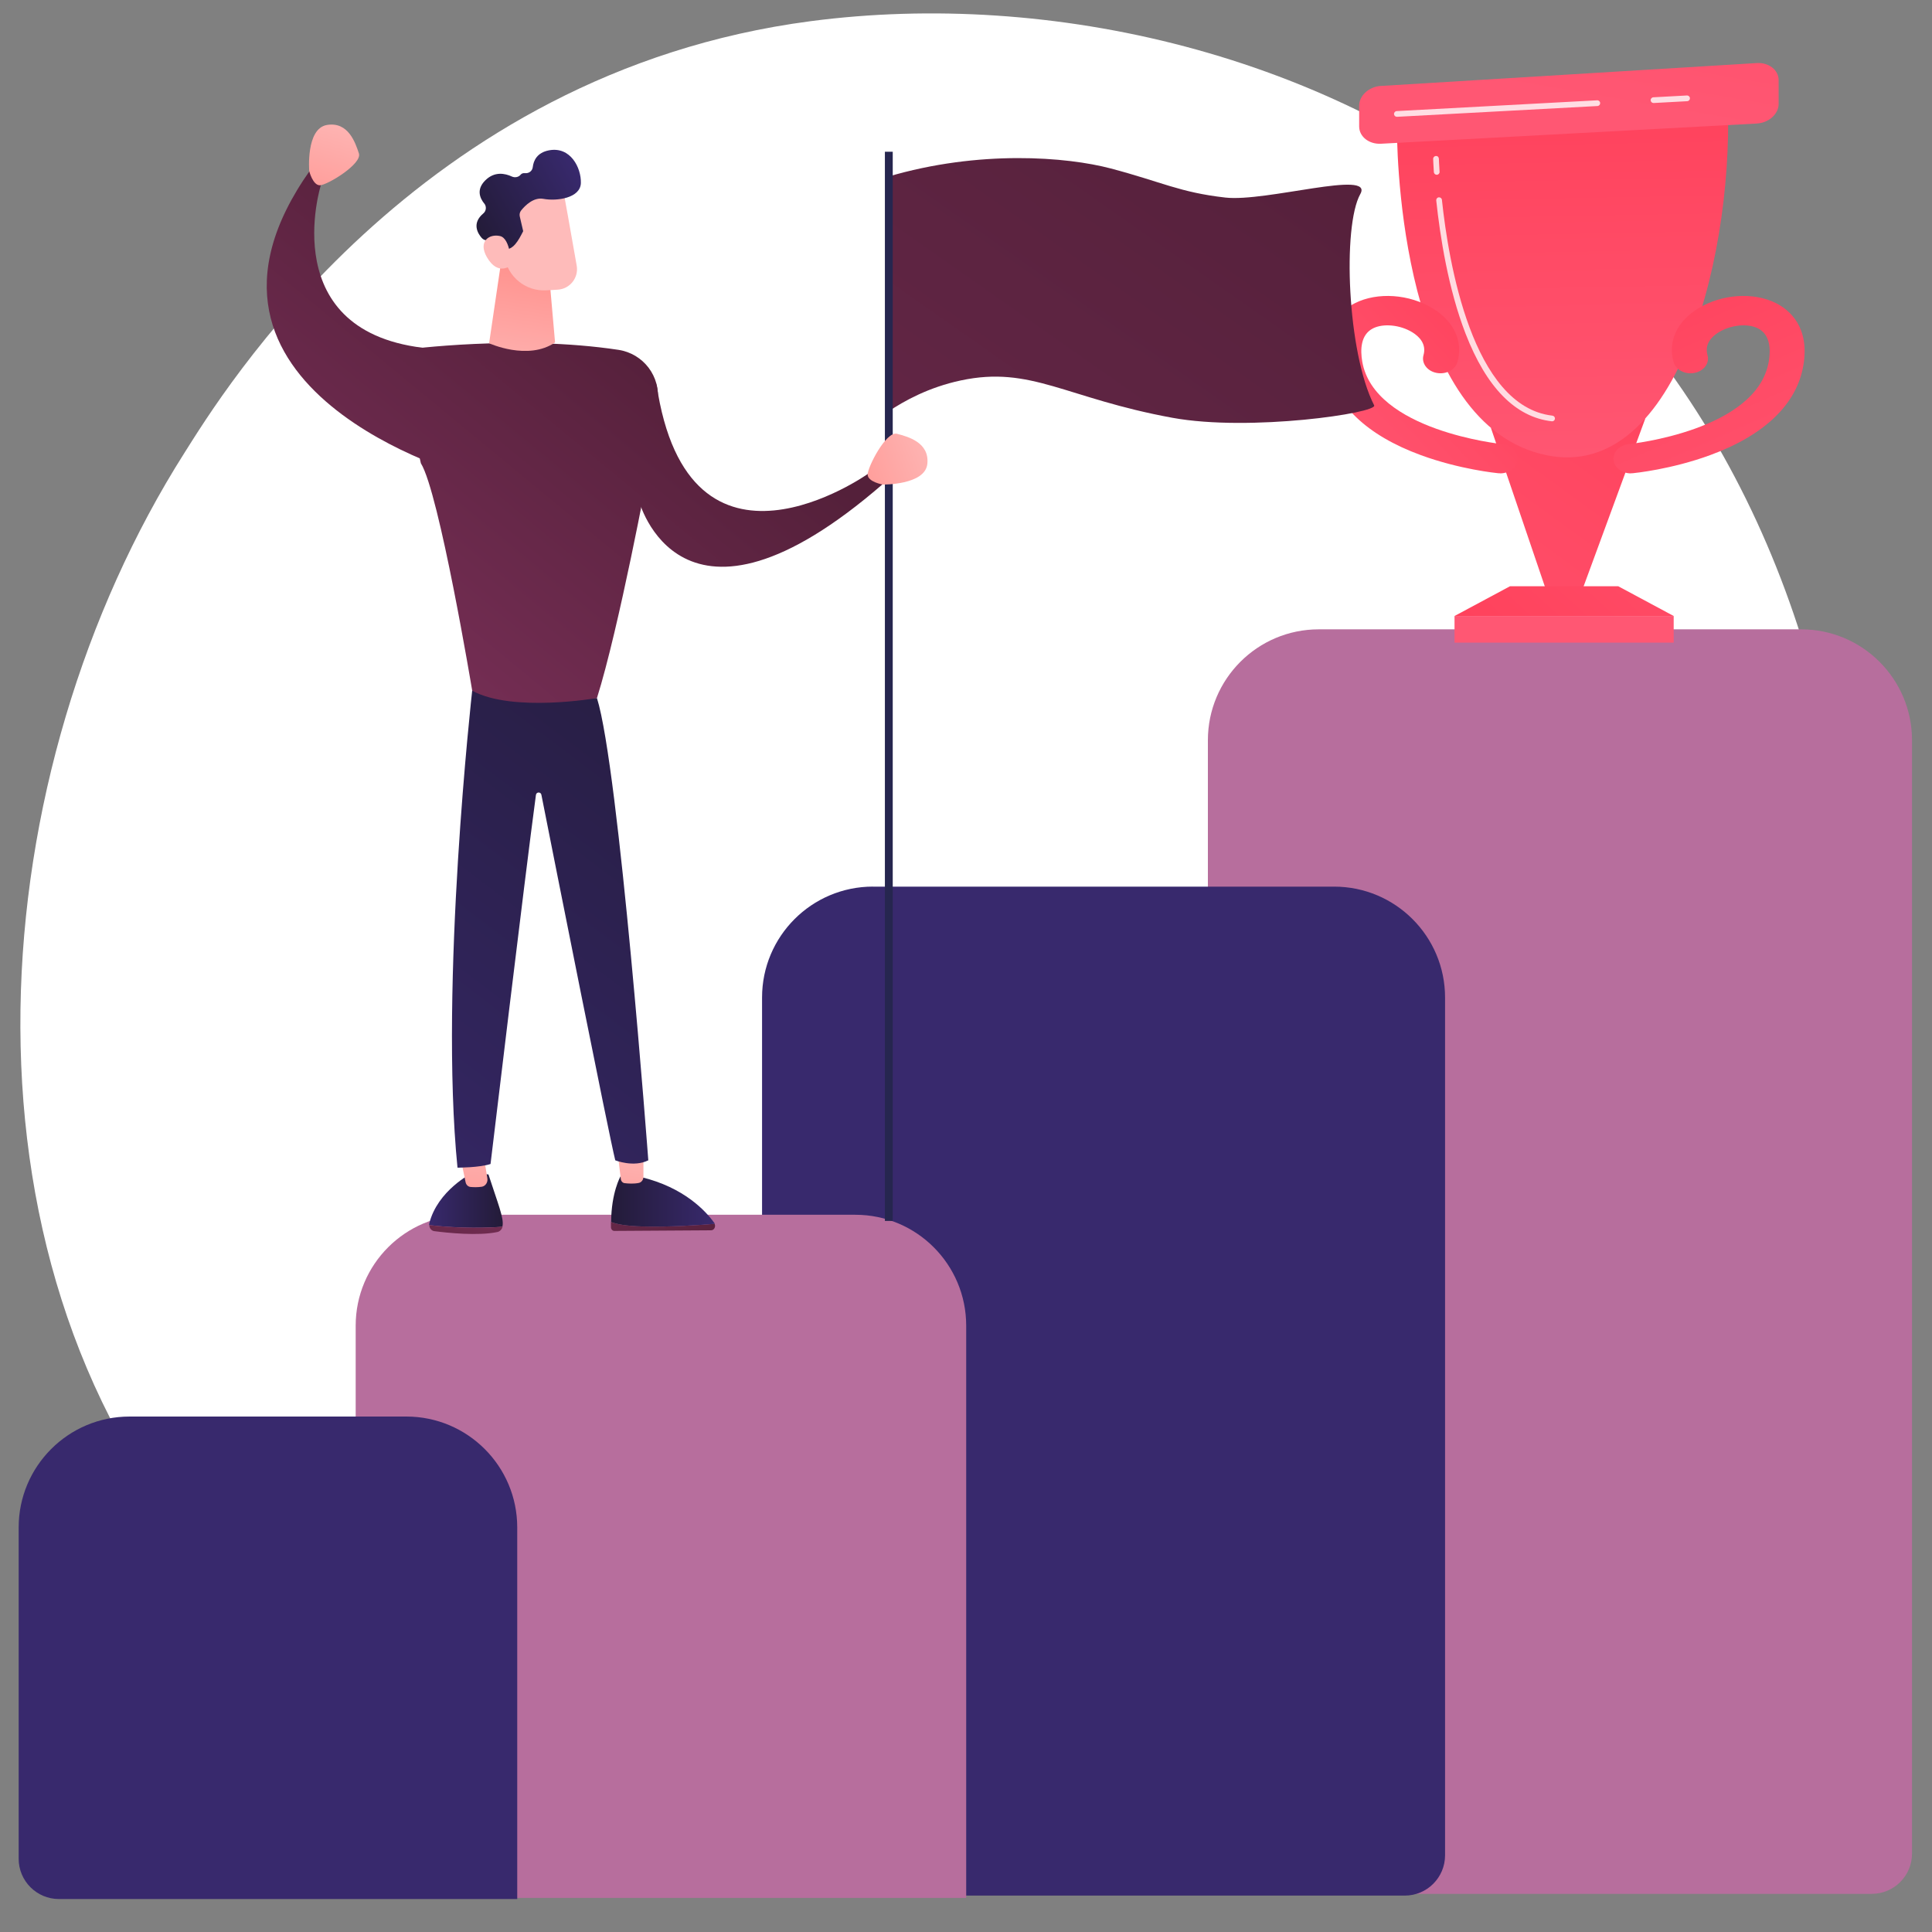 <?xml version="1.0" encoding="UTF-8"?><svg id="a" xmlns="http://www.w3.org/2000/svg" xmlns:xlink="http://www.w3.org/1999/xlink" viewBox="0 0 500 500"><rect x="0" y="0" width="500" height="500" fill="#808080" stroke="none"/><defs><style>.z{fill:url(#u);}.aa{fill:url(#t);}.ab{fill:url(#y);}.ac{fill:url(#w);}.ad{fill:url(#x);}.ae{fill:url(#j);}.af{fill:url(#g);}.ag{fill:url(#m);}.ah{fill:url(#h);}.ai{fill:url(#i);}.aj{fill:url(#q);}.ak{fill:url(#r);}.al{fill:url(#o);}.am{fill:url(#p);}.an{fill:url(#k);}.ao{fill:url(#n);}.ap{fill:url(#l);}.aq{fill:url(#f);}.ar{fill:url(#d);}.as{fill:url(#s);}.at{fill:url(#e);}.au{fill:url(#c);}.av{fill:url(#b);}.aw{fill:url(#v);}.ax,.ay{fill:#fff;}.az{fill:#b76e9d;}.ba{fill:#38296d;}.bb{fill:#26264f;}.ay{opacity:.8;}</style><linearGradient id="b" x1="340.23" y1="210.45" x2="430.35" y2="87.01" gradientTransform="matrix(1, 0, 0, 1, 0, 0)" gradientUnits="userSpaceOnUse"><stop offset="0" stop-color="#ff5773"/><stop offset="1" stop-color="#ff425c"/></linearGradient><linearGradient id="c" x1="406.04" y1="123.13" x2="404.27" y2="25.82" xlink:href="#b"/><linearGradient id="d" x1="410.23" y1="135.34" x2="425.27" y2="59.25" xlink:href="#b"/><linearGradient id="e" x1="461.97" y1="96.98" x2="392.67" y2="172.67" xlink:href="#b"/><linearGradient id="f" x1="406.24" y1="25.89" x2="424.82" y2="-81.16" xlink:href="#b"/><linearGradient id="g" x1="462.33" y1="148.65" x2="426.94" y2="68.83" xlink:href="#b"/><linearGradient id="h" x1="344.07" y1="125.05" x2="388.11" y2="83.37" xlink:href="#b"/><linearGradient id="i" x1="335.41" y1="14.57" x2="86.74" y2="368.66" gradientTransform="matrix(1, 0, 0, 1, 0, 0)" gradientUnits="userSpaceOnUse"><stop offset="0" stop-color="#54203a"/><stop offset="1" stop-color="#7f325c"/></linearGradient><linearGradient id="j" x1="1081.54" y1="310.68" x2="1100.61" y2="310.68" gradientTransform="translate(1211.66) rotate(-180) scale(1 -1)" gradientUnits="userSpaceOnUse"><stop offset="0" stop-color="#231b38"/><stop offset="1" stop-color="#38296d"/></linearGradient><linearGradient id="k" x1="1129.55" y1="287.46" x2="1059.41" y2="342.54" gradientTransform="translate(1211.66) rotate(-180) scale(1 -1)" xlink:href="#i"/><linearGradient id="l" x1="1935.7" y1="288.3" x2="1931.89" y2="321.53" gradientTransform="translate(-1811.84)" gradientUnits="userSpaceOnUse"><stop offset="0" stop-color="#febbba"/><stop offset="1" stop-color="#ff928e"/></linearGradient><linearGradient id="m" x1="2000.27" y1="303.81" x2="1932.45" y2="357.07" gradientTransform="translate(-1811.84)" xlink:href="#i"/><linearGradient id="n" x1="1970" y1="310.95" x2="1996.84" y2="310.95" gradientTransform="translate(-1811.84)" xlink:href="#j"/><linearGradient id="o" x1="1975.8" y1="292.56" x2="1972.24" y2="323.64" xlink:href="#l"/><linearGradient id="p" x1="210.71" y1="153.02" x2="75.35" y2="331.17" gradientTransform="matrix(1, 0, 0, 1, 0, 0)" xlink:href="#j"/><linearGradient id="q" x1="170.25" y1="86.52" x2="81.05" y2="194.64" xlink:href="#i"/><linearGradient id="r" x1="132.66" y1="104.16" x2="138.07" y2="69.02" gradientTransform="matrix(1, 0, 0, 1, 0, 0)" xlink:href="#l"/><linearGradient id="s" x1="1497.86" y1="-1158.7" x2="1527.77" y2="-1165.98" gradientTransform="translate(806.02 497.33) rotate(-28.87)" xlink:href="#l"/><linearGradient id="t" x1="-386.47" y1="-714.06" x2="-355.66" y2="-714.06" gradientTransform="translate(806.02 497.33) rotate(-28.87)" xlink:href="#j"/><linearGradient id="u" x1="1496.82" y1="-1163.04" x2="1526.73" y2="-1170.32" gradientTransform="translate(806.02 497.33) rotate(-28.87)" xlink:href="#l"/><linearGradient id="v" x1="127.52" y1="51.26" x2="38.32" y2="159.38" xlink:href="#i"/><linearGradient id="w" x1="90.34" y1="26.96" x2="80.7" y2="58.63" gradientTransform="matrix(1, 0, 0, 1, 0, 0)" xlink:href="#l"/><linearGradient id="x" x1="200.14" y1="111.17" x2="110.94" y2="219.29" xlink:href="#i"/><linearGradient id="y" x1="4310.72" y1="1701.24" x2="4301.08" y2="1732.91" gradientTransform="translate(2230.02 4301.72) rotate(-93.82) scale(1 -1)" xlink:href="#l"/></defs><path class="ax" d="M424.33,412.7c-9.73,10.25-18.94,16.85-26.22,22.08-85.53,61.37-186.74,43.48-208.25,39.11-31.76-6.45-93.16-18.92-137.55-71.12C-14.83,323.79-4.38,199.37,47.71,117.24,57.24,102.22,107.57,18.84,209.87,5.47c61.91-8.09,134.07,8.23,186.33,52.01,109.7,91.91,101.89,277.57,28.13,355.22Z"/><path class="az" d="M484.4,490.13h-171.8V191.57c0-15.85,12.85-28.7,28.7-28.7h124.83c15.85,0,28.7,12.85,28.7,28.7V479.7c0,5.76-4.67,10.43-10.43,10.43Z"/><path class="ba" d="M225.92,229.46h119.36c15.84,0,28.7,12.86,28.7,28.7v221.99c0,5.76-4.67,10.43-10.43,10.43H197.22v-232.43c0-15.84,12.86-28.7,28.7-28.7Z"/><path class="az" d="M250.05,491.18H92.05v-148.1c0-15.85,12.85-28.7,28.7-28.7h100.6c15.85,0,28.7,12.85,28.7,28.7v148.1Z"/><path class="ba" d="M33.53,366.6H105.16c15.84,0,28.7,12.86,28.7,28.7v96.17H15.26c-5.76,0-10.43-4.67-10.43-10.43v-85.74c0-15.84,12.86-28.7,28.7-28.7Z"/><g><polygon class="av" points="409.37 153.01 400.22 153.01 385.84 110.72 425.81 108.29 409.37 153.01"/><path class="au" d="M361.52,32.15c-.05,3.57-.05,73.46,35.43,84.8,35.48,11.35,51.5-47.78,50.23-89.89l-85.66,5.09Z"/><rect class="ar" x="376.43" y="159.42" width="56.72" height="6.89"/><polygon class="at" points="433.15 159.42 376.43 159.42 390.79 151.72 418.8 151.72 433.15 159.42"/><path class="aq" d="M357.41,22.23c-3.11,.19-5.66,2.49-5.66,5.12v5.38c0,2.63,2.55,4.64,5.66,4.47l97.23-5.23c3.12-.17,5.67-2.46,5.67-5.08v-6.14c0-2.63-2.55-4.62-5.66-4.43l-97.24,5.92Z"/><path class="af" d="M422.07,122.51c-2.27,0-4.22-1.43-4.48-3.37-.28-2.09,1.5-3.97,3.97-4.21,.47-.05,33.1-3.49,36.19-21.35,.52-3.01,.46-6.94-2.77-8.59-2.67-1.36-7.05-.92-10.18,1-1.78,1.1-3.72,3.01-2.9,5.93,.58,2.04-.92,4.1-3.35,4.58-2.43,.49-4.87-.77-5.44-2.82-1.5-5.29,.87-10.47,6.35-13.84,6.09-3.75,14.38-4.31,20.18-1.38,3.39,1.72,8.8,6.1,7.05,16.2-1.73,9.98-10.07,17.98-24.11,23.13-10.08,3.7-19.6,4.64-20,4.68-.17,.02-.35,.02-.52,.02Z"/><path class="ah" d="M388.23,122.51c2.27,0,4.22-1.43,4.48-3.37,.28-2.09-1.5-3.97-3.97-4.21-.47-.05-33.1-3.49-36.19-21.35-.52-3.01-.46-6.94,2.77-8.59,2.67-1.36,7.05-.92,10.18,1,1.78,1.1,3.72,3.01,2.9,5.93-.58,2.04,.92,4.1,3.35,4.58,2.43,.49,4.87-.77,5.44-2.82,1.5-5.29-.87-10.47-6.35-13.84-6.09-3.75-14.38-4.31-20.18-1.38-3.39,1.72-8.8,6.1-7.05,16.2,1.73,9.98,10.07,17.98,24.11,23.13,10.08,3.7,19.6,4.64,20,4.68,.17,.02,.35,.02,.52,.02Z"/><path class="ay" d="M427.93,26.66c-.39,0-.72-.31-.74-.7-.02-.41,.29-.76,.7-.78l8.68-.47c.41-.02,.76,.29,.78,.7,.02,.41-.29,.76-.7,.78l-8.68,.47h-.04Z"/><path class="ay" d="M361.51,30.23c-.39,0-.72-.31-.74-.7-.02-.41,.29-.76,.7-.78l51.87-2.79c.41-.02,.76,.29,.78,.7,.02,.41-.29,.76-.7,.78l-51.87,2.79h-.04Z"/><path class="ay" d="M401.68,109.03s-.06,0-.09,0c-9.39-1.08-16.9-8.73-22.32-22.73-4.47-11.57-6.58-25.1-7.57-34.42-.04-.41,.25-.77,.66-.81,.41-.04,.77,.25,.81,.66,1.69,15.99,7.85,53.45,28.59,55.84,.41,.05,.7,.41,.65,.82-.04,.38-.36,.65-.73,.65Z"/><path class="ay" d="M371.82,45.23c-.39,0-.71-.3-.74-.69-.14-2.13-.18-3.36-.18-3.41-.01-.41,.31-.75,.72-.76,.44-.03,.75,.31,.76,.72,0,.01,.04,1.26,.18,3.36,.03,.41-.28,.76-.69,.79-.02,0-.03,0-.05,0Z"/></g><g><g><path class="ai" d="M229.72,45.75c23.77-7.04,46.43-5.14,57.75-2.15,13.38,3.54,17.82,6.19,29.66,7.53,10.53,1.19,38.5-7.33,34.92-.92-4.67,8.35-3.39,41.06,3.58,54.69,1.01,1.98-32.11,6.89-52.19,3.23-27.67-5.06-36.58-13.54-54.75-9.68-8.38,1.78-14.75,5.34-18.82,8.07,1.85-20.16-2-40.6-.14-60.76Z"/><rect class="bb" x="229.01" y="39.27" width="2.03" height="276.7"/></g><g><path class="ae" d="M111.05,317.07c0-.14,0-.29,.04-.44,2.17-8.61,11.05-13.02,11.05-13.02l4.27,.33c2.46,7.59,4.04,11.29,3.64,13.36-.01,.06-.03,.11-.04,.17-3.52,.31-10.77,.52-18.97-.41Z"/><path class="an" d="M130.07,317.48c-.19,.69-.7,1.23-1.36,1.37-5.01,1.05-12.98,.21-16.32-.23-.74-.1-1.28-.78-1.29-1.55,8.19,.93,15.44,.73,18.97,.41Z"/><path class="ap" d="M118.63,296.97l1.87,9c.14,.66,.64,1.15,1.26,1.21,.75,.07,1.82,.11,2.9-.05,.96-.14,1.64-1.12,1.47-2.17l-1.3-7.99h-6.19Z"/><path class="ag" d="M166.25,317.41c-4.56-.13-6.92-.66-8.14-1.16,0,.45,0,.91,.01,1.39,.02,.51,.39,.92,.86,.92l25.04-.16c.8,0,1.27-.93,.92-1.67-3.28,.27-11.65,.88-18.7,.68Z"/><path class="ao" d="M185,316.73c-.03-.06-.06-.13-.1-.19-2.21-3.09-7.84-9.24-18.98-11.91l-5.34-.17s-2.38,4.13-2.42,11.79c1.22,.5,3.58,1.04,8.14,1.16,7.05,.2,15.41-.41,18.7-.68Z"/><path class="al" d="M159.6,296.36c.06,.4,.79,6.45,1.07,8.79,.07,.56,.47,.99,.98,1.05,.91,.11,2.38,.21,3.67-.06,.69-.14,1.2-.81,1.2-1.59v-9.5l-6.92,1.3Z"/><path class="am" d="M122.2,178.76s-8.54,75.96-3.8,123.43c0,0,5.7,0,8.55-.95,0,0,8.88-74.27,11.75-95.52,.11-.8,1.25-.84,1.41-.04,3.54,17.88,17.46,87.99,19.12,94.61,0,0,4.75,1.9,8.55,0,0,0-7.6-101.59-13.29-119.63l-32.28-1.9Z"/><path class="aj" d="M105.11,90.46s28.73-3.88,54.94,.08c6.49,.98,11,6.95,10.13,13.45l-2.4,17.8s-7.6,40.83-13.29,58.87c0,0-21.84,3.8-32.28-1.9,0,0-8.54-51.27-13.29-58.87,0,0-4.75-19.94-3.8-29.43Z"/><path class="ak" d="M130.17,64.52l-3.59,24.31s10.04,4.61,17.07-.2l-1.51-17.15-11.96-6.95Z"/><g><path class="as" d="M145.64,48.69c.11,.21,2.28,12.46,3.61,20.05,.55,3.13-1.75,6.05-4.93,6.23l-2.91,.17c-5.35,.32-10.05-3.49-10.86-8.78l-2.1-13.74s14.45-8.91,17.19-3.93Z"/><path class="aa" d="M125.31,52.66c-1.12-1.39-2.09-3.63,.29-5.99,2.4-2.39,5.13-1.79,6.86-.99,.77,.35,1.71,.2,2.26-.45,.24-.29,.6-.48,1.14-.42,1.01,.11,1.9-.55,2.02-1.56,.2-1.72,1.12-3.75,4.17-4.34,5.59-1.08,8.38,4.51,8.28,8.44-.1,3.93-6.23,4.76-9.7,4.11-2.55-.48-4.76,1.76-5.75,2.99-.36,.44-.49,1.03-.36,1.58l.88,3.8c-.61,1.18-1.21,2.39-2.07,3.39-.62,.73-1.3,1.13-2.02,1.3-1.04-1.94-3.96-2.27-5.31-2.31-.52-.02-1-.25-1.34-.64-1.02-1.17-2.62-3.79,.44-6.35,.76-.64,.85-1.79,.23-2.56Z"/><path class="z" d="M132.31,68.59s-.12-6.86-2.9-7.5c-2.78-.64-5.77,1.36-3.4,5.47,2.95,5.11,6.29,2.03,6.29,2.03Z"/></g><path class="aw" d="M121.35,123.25s-81.52-22.19-41.04-79.26l2.74,3.88s-12.2,38.65,28.2,42.33c0,0,10.46,26.99,10.1,33.06Z"/><path class="ac" d="M80.03,44.28s-.92-11.02,4.59-11.94c5.51-.92,7.35,4.59,8.26,7.35,.92,2.75-8.26,8.26-10.1,8.26s-2.75-3.67-2.75-3.67Z"/><path class="ad" d="M165.28,129.34s10.54,41.7,63.39-4.24l-4.05-2.47s-46.53,33.01-54.73-23.3c0,0-4.61,24.95-4.61,30.01Z"/><path class="ab" d="M228.4,125.4s11.05,.18,11.6-5.38c.55-5.56-5.07-7.02-7.88-7.76-2.81-.73-7.69,8.8-7.57,10.63,.12,1.83,3.85,2.5,3.85,2.5Z"/></g></g></svg>